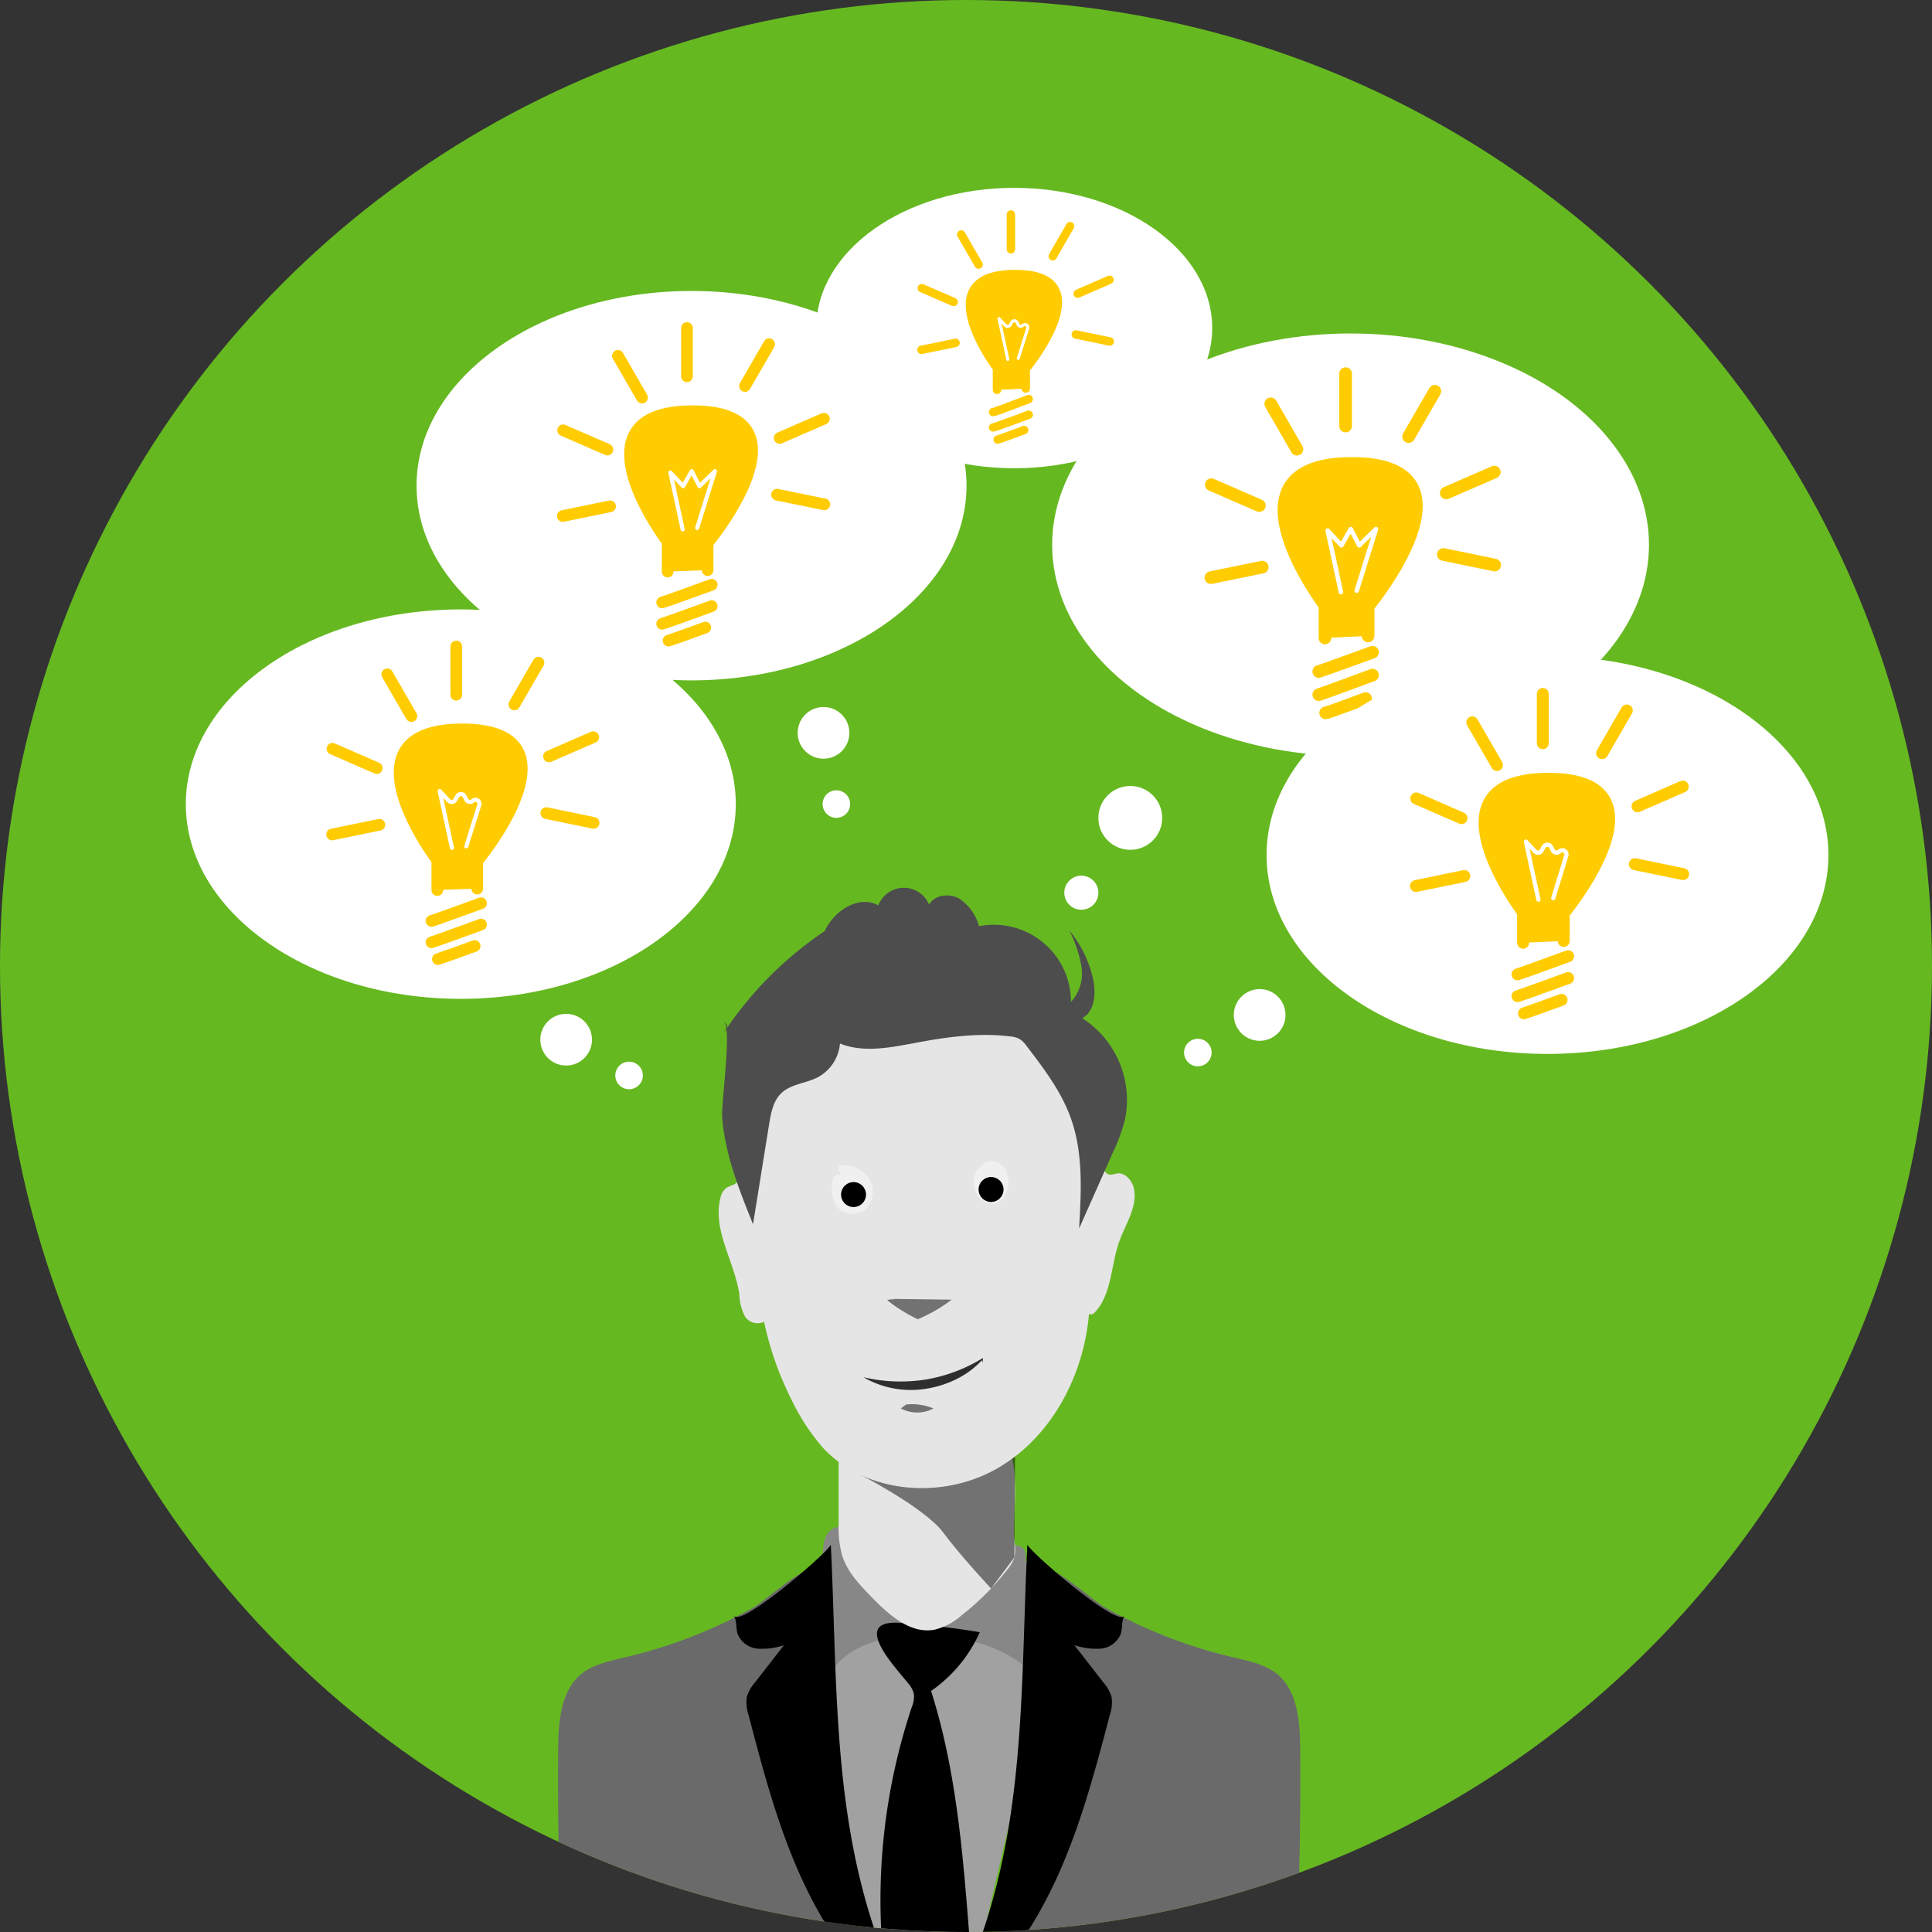 <svg xmlns="http://www.w3.org/2000/svg" xmlns:xlink="http://www.w3.org/1999/xlink" viewBox="0 0 296 296"><rect x="0" y="0" width="296" height="296" fill="#333333" stroke="none"/><defs><style>.cls-1,.cls-10,.cls-13,.cls-16,.cls-7{fill:none;}.cls-2{isolation:isolate;}.cls-3{fill:#66b821;}.cls-4{clip-path:url(#clip-path);}.cls-5{fill:#fff;}.cls-11,.cls-12,.cls-14,.cls-15,.cls-17,.cls-6,.cls-8,.cls-9{fill:#ffcc01;}.cls-10,.cls-12,.cls-13,.cls-15,.cls-16,.cls-6,.cls-7,.cls-9{stroke:#ffcc01;stroke-miterlimit:10;}.cls-10,.cls-11,.cls-12,.cls-13,.cls-14,.cls-15,.cls-16,.cls-17,.cls-6,.cls-7,.cls-8,.cls-9{stroke-linecap:round;}.cls-6,.cls-7{stroke-width:1.94px;}.cls-11,.cls-14,.cls-17,.cls-8{stroke:#fff;stroke-linejoin:round;}.cls-8{stroke-width:0.69px;}.cls-10,.cls-9{stroke-width:1.79px;}.cls-11{stroke-width:0.63px;}.cls-12,.cls-13{stroke-width:1.83px;}.cls-14{stroke-width:0.65px;}.cls-15,.cls-16{stroke-width:1.29px;}.cls-17{stroke-width:0.46px;}.cls-18{fill:#a1a1a1;}.cls-19{fill:#6a6a6a;}.cls-20{fill:#878787;}.cls-21{fill:#e5e5e5;}.cls-22{opacity:0.5;}.cls-22,.cls-23{mix-blend-mode:multiply;}.cls-23{opacity:0.8;}.cls-24{fill:#f0f0f0;}.cls-25{fill:#4d4d4d;}</style><clipPath id="clip-path"><circle class="cls-1" cx="148" cy="148" r="148"/></clipPath></defs><title>Zeichenfläche 4</title><g class="cls-2"><g id="Ebene_2" data-name="Ebene 2"><circle class="cls-3" cx="148" cy="148" r="148"/><g class="cls-4"><circle class="cls-5" cx="165.67" cy="136.77" r="2.61"/><circle class="cls-5" cx="173.17" cy="125.31" r="4.89"/><ellipse class="cls-5" cx="206.92" cy="83.46" rx="45.72" ry="32.37"/><path class="cls-6" d="M203,97.74v-5S186.42,71,207.11,71s2.49,21.9,2.49,21.9v4.53"/><path class="cls-7" d="M202.05,102.88c.37-.08,8.23-2.95,8.23-2.95"/><path class="cls-7" d="M202.05,106.43c.37-.08,8.23-3,8.23-3"/><path class="cls-7" d="M203.1,109.22c.28,0,6.12-2.19,6.12-2.19"/><polyline class="cls-8" points="205.44 90.72 203.41 81.28 205.52 83.55 206.95 81.06 208.24 83.55 210.81 81.06 207.86 90.5"/><line class="cls-7" x1="185.52" y1="88.5" x2="193.38" y2="86.89"/><line class="cls-7" x1="185.58" y1="74.26" x2="192.94" y2="77.46"/><line class="cls-7" x1="194.69" y1="61.87" x2="198.7" y2="68.82"/><line class="cls-7" x1="229" y1="86.57" x2="221.14" y2="84.95"/><line class="cls-7" x1="228.94" y1="72.33" x2="221.58" y2="75.53"/><line class="cls-7" x1="219.83" y1="59.94" x2="215.81" y2="66.89"/><line class="cls-7" x1="206.16" y1="57.25" x2="206.16" y2="65.27"/><circle class="cls-5" cx="128.14" cy="123.19" r="2.11"/><circle class="cls-5" cx="126.17" cy="112.28" r="3.96"/><ellipse class="cls-5" cx="105.95" cy="74.41" rx="42.13" ry="29.83"/><path class="cls-9" d="M102.29,87.57V83s-15.24-20,3.83-20,2.29,20.18,2.29,20.18v4.17"/><path class="cls-10" d="M101.45,92.3c.35-.07,7.59-2.71,7.59-2.71"/><path class="cls-10" d="M101.45,95.57c.35-.07,7.59-2.71,7.59-2.71"/><path class="cls-10" d="M102.43,98.15c.26-.05,5.63-2,5.63-2"/><polyline class="cls-11" points="104.59 81.1 102.71 72.4 104.66 74.49 105.98 72.19 107.16 74.49 109.53 72.19 106.81 80.89"/><line class="cls-10" x1="86.22" y1="79.06" x2="93.47" y2="77.57"/><line class="cls-10" x1="86.28" y1="65.93" x2="93.06" y2="68.88"/><line class="cls-10" x1="94.67" y1="54.52" x2="98.37" y2="60.92"/><line class="cls-10" x1="126.29" y1="77.27" x2="119.05" y2="75.79"/><line class="cls-10" x1="126.23" y1="64.15" x2="119.45" y2="67.1"/><line class="cls-10" x1="117.84" y1="52.73" x2="114.14" y2="59.14"/><line class="cls-10" x1="105.25" y1="50.26" x2="105.25" y2="57.65"/><circle class="cls-5" cx="96.38" cy="164.77" r="2.11"/><circle class="cls-5" cx="86.74" cy="159.29" r="3.96"/><ellipse class="cls-5" cx="70.6" cy="123.2" rx="42.13" ry="29.83"/><path class="cls-9" d="M67,136.36V132a.65.65,0,0,0-.12-.37c-1.41-1.91-14.11-19.88,3.94-19.88s4,18.07,2.44,20a.62.62,0,0,0-.14.39v4"/><path class="cls-10" d="M66.11,141.09c.35-.06,7.59-2.71,7.59-2.71"/><path class="cls-10" d="M66.11,144.37c.35-.07,7.59-2.72,7.59-2.72"/><path class="cls-10" d="M67.09,146.94c.25-.05,5.63-2,5.63-2"/><path class="cls-11" d="M69.24,129.89l-1.88-8.7,1.38,1.48a.62.62,0,0,0,1-.12l.33-.57a.63.63,0,0,1,1.1,0l.27.53a.62.62,0,0,0,1,.17h0a.62.62,0,0,1,1,.63l-2,6.35"/><line class="cls-10" x1="50.88" y1="127.85" x2="58.12" y2="126.36"/><line class="cls-10" x1="50.94" y1="114.72" x2="57.72" y2="117.68"/><line class="cls-10" x1="59.33" y1="103.31" x2="63.03" y2="109.71"/><line class="cls-10" x1="90.95" y1="126.07" x2="83.7" y2="124.58"/><line class="cls-10" x1="90.89" y1="112.94" x2="84.11" y2="115.89"/><line class="cls-10" x1="82.5" y1="101.53" x2="78.8" y2="107.93"/><line class="cls-10" x1="69.9" y1="99.05" x2="69.9" y2="106.44"/><circle class="cls-5" cx="183.52" cy="161.26" r="2.11"/><circle class="cls-5" cx="192.99" cy="155.5" r="3.96"/><ellipse class="cls-5" cx="237.09" cy="131" rx="43.04" ry="30.47"/><path class="cls-12" d="M233.35,144.44V140a.64.64,0,0,0-.12-.38c-1.43-2-14.41-20.3,4-20.3s4.08,18.46,2.49,20.44a.63.63,0,0,0-.14.4v4"/><path class="cls-13" d="M232.5,149.28c.35-.07,7.75-2.78,7.75-2.78"/><path class="cls-13" d="M232.5,152.62c.35-.07,7.75-2.77,7.75-2.77"/><path class="cls-13" d="M233.49,155.25c.27-.06,5.76-2.06,5.76-2.06"/><path class="cls-14" d="M235.7,137.83l-1.92-8.89,1.4,1.51a.64.64,0,0,0,1-.12l.33-.58a.64.64,0,0,1,1.12,0l.28.54a.64.64,0,0,0,1,.17h0a.64.64,0,0,1,1.06.65l-2,6.49"/><line class="cls-13" x1="216.94" y1="135.74" x2="224.34" y2="134.22"/><line class="cls-13" x1="216.99" y1="122.33" x2="223.92" y2="125.35"/><line class="cls-13" x1="225.57" y1="110.67" x2="229.35" y2="117.21"/><line class="cls-13" x1="257.87" y1="133.92" x2="250.47" y2="132.4"/><line class="cls-13" x1="257.81" y1="120.51" x2="250.89" y2="123.53"/><line class="cls-13" x1="249.24" y1="108.85" x2="245.46" y2="115.39"/><line class="cls-13" x1="236.37" y1="106.32" x2="236.37" y2="113.87"/><ellipse class="cls-5" cx="155.39" cy="50.26" rx="30.33" ry="21.48"/><path class="cls-15" d="M152.75,59.73V56.57a.47.47,0,0,0-.08-.26c-1-1.38-10.16-14.32,2.84-14.32s2.87,13,1.75,14.41a.48.48,0,0,0-.1.28v2.85"/><path class="cls-16" d="M152.15,63.14c.25,0,5.46-2,5.46-2"/><path class="cls-16" d="M152.15,65.49c.25,0,5.46-1.95,5.46-1.95"/><path class="cls-16" d="M152.85,67.34c.19,0,4.06-1.45,4.06-1.45"/><path class="cls-17" d="M154.41,55.07l-1.36-6.26,1,1.06a.45.45,0,0,0,.72-.09l.24-.41a.45.45,0,0,1,.79,0l.19.38a.45.45,0,0,0,.71.12h0a.45.45,0,0,1,.75.46L156,54.92"/><line class="cls-16" x1="141.18" y1="53.6" x2="146.4" y2="52.53"/><line class="cls-16" x1="141.22" y1="44.15" x2="146.11" y2="46.27"/><line class="cls-16" x1="147.27" y1="35.93" x2="149.93" y2="40.54"/><line class="cls-16" x1="170.03" y1="52.32" x2="164.82" y2="51.24"/><line class="cls-16" x1="169.99" y1="42.87" x2="165.11" y2="44.99"/><line class="cls-16" x1="163.95" y1="34.65" x2="161.29" y2="39.26"/><line class="cls-16" x1="154.88" y1="32.86" x2="154.88" y2="38.19"/><path class="cls-18" d="M126.8,272.51c1.16,9.17,2.93,18.49,7.61,26.45,2.14-1.2,4.78-.69,7.22-.46a28.39,28.39,0,0,0,6.83-.16,2.67,2.67,0,0,0,1.58-.6,2.87,2.87,0,0,0,.65-1.46l3.5-15c3.12-13.36,6.24-27.22,3.54-40.67a2.63,2.63,0,0,0-.53-1.3,2.73,2.73,0,0,0-1.7-.63c-5.52-.68-11.05-1.37-16.62-1.56-3.2-.1-12-1.32-13.77,2-.94,1.81-.24,5.34-.2,7.28,0,2.9.16,5.81.32,8.71C125.54,261,126.06,266.75,126.8,272.51Z"/><path class="cls-19" d="M189.62,254.07c2.06.5,4.2,1,5.86,2.26,3.33,2.57,3.69,7.37,3.72,11.57q.12,15.36-.53,30.72c-3.18-.4-6.38.37-9.57.6a68.67,68.67,0,0,1-10.72-.49c-7.76-.67-15.56-.72-23.35-.78-1.07-5.37,1-10.79,2.06-16.17,1.22-6.41.87-13,1.79-19.47.55-3.84,1.55-7.61,1.93-11.47.16-1.57-1.19-9.77-.28-10.25,1.07-.58,7.28,4.83,8.59,5.6A75,75,0,0,0,189.62,254.07Z"/><path class="cls-19" d="M95.09,254.07c-2,.5-4.19,1-5.85,2.26-3.33,2.57-3.69,7.37-3.72,11.57q-.12,15.36.53,30.72c3.18-.4,6.38.37,9.57.6a68.67,68.67,0,0,0,10.72-.49c7.76-.67,15.56-.72,23.35-.78,1.07-5.37-1-10.79-2.06-16.17-1.22-6.41-.87-13-1.79-19.47-.55-3.84-1.55-7.61-1.93-11.47-.16-1.57,1.19-9.77.28-10.25-1.07-.58-7.28,4.83-8.59,5.6A74.92,74.92,0,0,1,95.09,254.07Z"/><path class="cls-20" d="M127.2,256.38c2.78-4.63,8.92-5.89,14.32-5.8,5.83.09,12,1.38,16.2,5.42q0-8.82-.6-17.62a1.77,1.77,0,0,0-.36-1.15,1.67,1.67,0,0,0-.85-.42c-4.51-1.23-9.22-1.13-13.86-1.17-2.23,0-4.47,0-6.69-.27-2-.21-4.9-1.63-6.71-1.46-3.24.3-2.57,4.84-2.42,7.39s.28,5,.44,7.55C126.77,250.37,127.94,255.15,127.2,256.38Z"/><path d="M139.06,257.8a4.09,4.09,0,0,1,.95,1.68,4.15,4.15,0,0,1-.33,2.1,93.38,93.38,0,0,0-4.45,37.4l11.23-.11c.76,0,1.68-.12,2-.8a2.07,2.07,0,0,0,.09-1c-1-12.8-2-25.73-5.9-38a21.67,21.67,0,0,0,7.46-9q-6-1-12.14-1.43C130.18,248.07,137.12,255.38,139.06,257.8Z"/><path d="M172.27,247.55c-.47.82-.27,1.85-.55,2.75a3.63,3.63,0,0,1-3.11,2.29,10.7,10.7,0,0,1-4-.53l4.46,5.73a6.19,6.19,0,0,1,1.22,2.14,5.87,5.87,0,0,1-.27,2.87C167,274.31,163.87,286,157.4,296a4.21,4.21,0,0,1-1.59,1.65c-1.81.87-4.18-.9-5.88.17,7.28-19.88,6.45-40.39,7.47-61.14C158.28,238.2,171.23,249.34,172.27,247.55Z"/><path d="M112.45,247.55c.47.82.27,1.85.55,2.75a3.63,3.63,0,0,0,3.11,2.29,10.7,10.7,0,0,0,4-.53l-4.46,5.73a6.19,6.19,0,0,0-1.22,2.14,5.87,5.87,0,0,0,.27,2.87c3,11.51,6.12,23.23,12.59,33.21a4.21,4.21,0,0,0,1.59,1.65c1.81.87,4.18-.9,5.88.17-7.28-19.88-6.45-40.39-7.47-61.14C126.44,238.2,113.49,249.34,112.45,247.55Z"/><path class="cls-21" d="M155.42,236.16a6.46,6.46,0,0,1,0,2.44,5.65,5.65,0,0,1-1.09,1.88,40.8,40.8,0,0,1-7,7,9.86,9.86,0,0,1-4.13,2.2c-3.64.7-6.9-2.17-9.49-4.81-1.93-2-3.93-4-4.72-6.67a16.71,16.71,0,0,1-.5-4.94l0-13.51c7.37,1.24,14.9.09,22.37.08a4.62,4.62,0,0,1,2.42.45C156.78,222.4,155,232.76,155.42,236.16Z"/><path class="cls-22" d="M131.69,225.87s10,5.14,12.79,8.89,7.36,8.61,7.36,8.61l3.57-4.77.12-18.86Z"/><path class="cls-21" d="M121.17,214.25a32.76,32.76,0,0,0,5,7.66c6.61,7,18.24,7.86,26.59,3.08s13.34-14.3,14.1-23.89c-.23.3.46.38.72.12,2.8-2.79,2.57-7.31,3.9-11,.94-2.66,2.78-5.24,2.27-8-.25-1.32-1.38-2.68-2.7-2.42a4.59,4.59,0,0,1-.88.18c-.87,0-1.26-1.06-1.43-1.91-2-10-5.93-20.4-14.5-25.85-7.51-4.78-17.56-4.63-25.51-.65a18.88,18.88,0,0,0-7.23,5.88,26.83,26.83,0,0,0-3.28,7.86l-3.93,13.19c-.35,1.16-.79,2.44-1.88,3a9.27,9.27,0,0,0-1.12.49,2.58,2.58,0,0,0-.92,1.58c-1.23,4.91,2.17,9.71,2.9,14.71a7.77,7.77,0,0,0,.91,3.49,2.35,2.35,0,0,0,2.89.74A48.71,48.71,0,0,0,121.17,214.25Z"/><path class="cls-22" d="M136.8,199l9,.12a23.49,23.49,0,0,1-5.19,3,24.15,24.15,0,0,1-4.68-2.92,2.07,2.07,0,0,1,1.47,0"/><g class="cls-23"><path d="M132.28,211a24.91,24.91,0,0,0,9.4.38,24.15,24.15,0,0,0,8.79-3.25l0,0a.09.09,0,0,1,.13,0,.14.14,0,0,1,0,.06l-.07.62-.14-.61.17.08a13.67,13.67,0,0,1-4,3,15.88,15.88,0,0,1-4.77,1.5A14.41,14.41,0,0,1,132.28,211Z"/></g><path class="cls-24" d="M129.18,180.63c.12-.6-.86-.89-1.3-.47a2.21,2.21,0,0,0-.42,1.73,5.39,5.39,0,0,0,.65,2.9,3.14,3.14,0,0,0,4.57.4,3.8,3.8,0,0,0,.37-4.78,4.84,4.84,0,0,0-4.6-1.87,1.3,1.3,0,0,0,.29,1.22"/><path class="cls-24" d="M151.76,178.73a1.57,1.57,0,0,0-1.84.29,2.73,2.73,0,0,0-.73,1.82,3.55,3.55,0,0,0,1.22,3,2.47,2.47,0,0,0,3.1,0,3.2,3.2,0,0,0,.79-1.43,4.2,4.2,0,0,0-.18-3.08,2.55,2.55,0,0,0-2.58-1.43,1.87,1.87,0,0,0-1.48,2.34"/><path class="cls-25" d="M115.37,187.57l2.47-15.36c.28-1.7.62-3.54,1.87-4.73,1.48-1.41,3.76-1.49,5.58-2.43a6.47,6.47,0,0,0,3.4-5.17c3.61,1.45,7.68.62,11.5-.09,4.81-.91,9.74-1.6,14.59-1a3.67,3.67,0,0,1,1.42.39,4.12,4.12,0,0,1,1.12,1.12c2.58,3.38,5.21,6.83,6.67,10.83,2,5.4,1.67,11.34,1.34,17.08l5.1-11.47a29.05,29.05,0,0,0,1.9-5.08A14.9,14.9,0,0,0,165.81,156c1.95-1.08,2.14-3.83,1.66-6a17.62,17.62,0,0,0-3.65-7.46,19.34,19.34,0,0,1,1.87,5.55,6.51,6.51,0,0,1-1.61,5.43A11.81,11.81,0,0,0,150,141.9a7.47,7.47,0,0,0-3-4.2c-1.52-.88-3.78-.63-4.66.89a4.18,4.18,0,0,0-7.77.13c-3-1.67-6.8.83-8.22,3.93A55.89,55.89,0,0,0,111,158.06a.79.79,0,0,0-.08-1.43c1.24.61-.45,12.64-.28,14.53C111.08,176.88,113.25,182.3,115.37,187.57Z"/><path class="cls-22" d="M138.8,215.19a8.45,8.45,0,0,1,4.22.6,5.34,5.34,0,0,1-5,0"/><circle cx="130.77" cy="183.02" r="1.91"/><circle cx="151.84" cy="182.24" r="1.91"/></g></g></g></svg>
